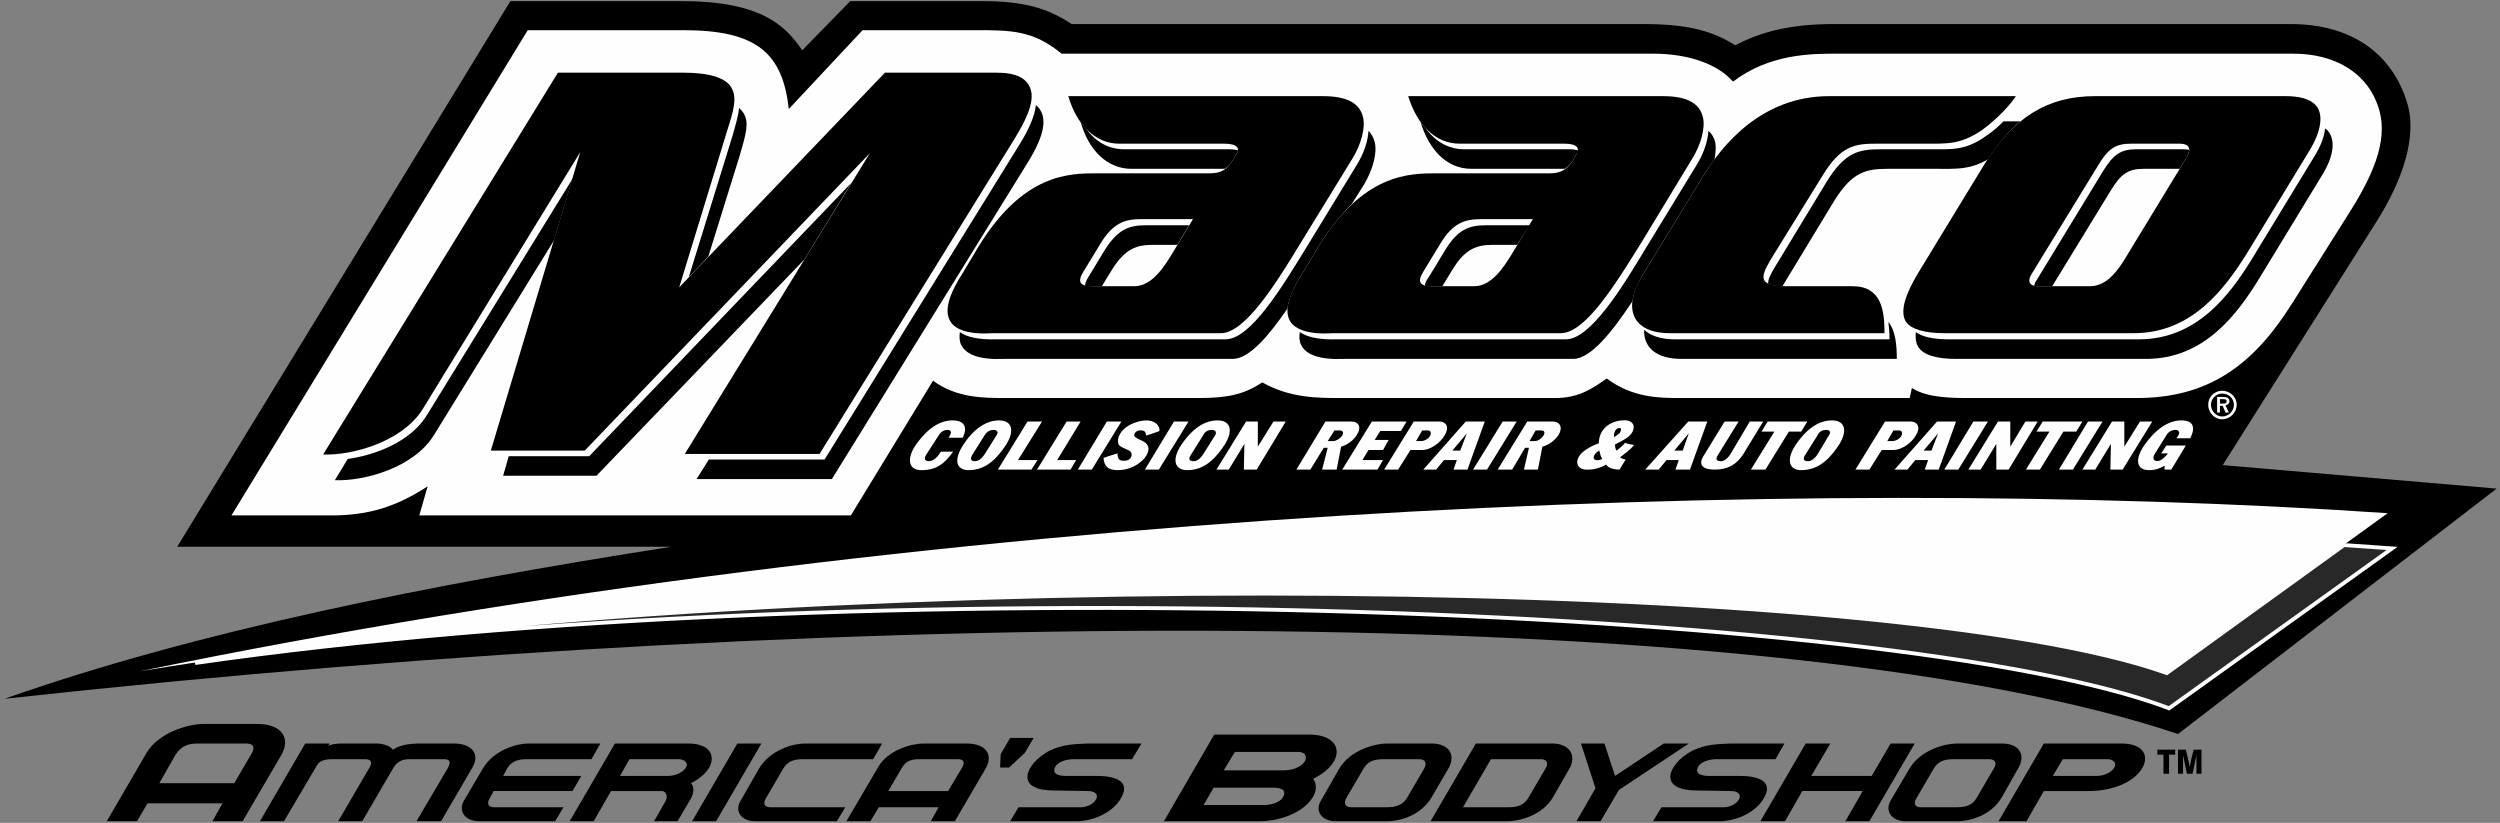 <?xml version="1.0" encoding="UTF-8"?>
<!DOCTYPE svg PUBLIC "-//W3C//DTD SVG 1.1//EN" "http://www.w3.org/Graphics/SVG/1.1/DTD/svg11.dtd">
<!-- Creator: CorelDRAW X7 -->
<svg xmlns="http://www.w3.org/2000/svg" xml:space="preserve" width="4.472in" height="1.472in" version="1.1" style="shape-rendering:geometricPrecision; text-rendering:geometricPrecision; image-rendering:optimizeQuality; fill-rule:evenodd; clip-rule:evenodd"
viewBox="0 0 4472 1472"
 xmlns:xlink="http://www.w3.org/1999/xlink">
 <rect x="0" y="0" width="4472" height="1472" fill="#808080" stroke="none"/>
 <defs>
  <style type="text/css">
   <![CDATA[
    .str0 {stroke:#FEFEFE;stroke-width:6.945}
    .fil3 {fill:none;fill-rule:nonzero}
    .fil1 {fill:#FEFEFE;fill-rule:nonzero}
    .fil0 {fill:black;fill-rule:nonzero}
    .fil2 {fill:#282828;fill-rule:nonzero}
    .fil4 {fill:black;fill-rule:nonzero}
   ]]>
  </style>
 </defs>
 <g id="Layer_x0020_1">
  <path class="fil0" d="M913 2l306 0c143,0 186,44 216,88l86 -88 237 0c87,0 125,19 159,41l1021 0c84,0 126,13 166,38 42,-22 93,-38 177,-38l816 0c113,0 182,56 208,138 21,63 -9,144 -53,214l-276 437 490 42 -570 439c-695,-233 -2312,-236 -3888,-63 344,-121 758,-204 1193,-272l-884 0 596 -976 0 0z"/>
  <path class="fil1" d="M4271 918l-395 286c-511,-182 -2472,-196 -3627,-3 1423,-293 2962,-355 4022,-283l0 0z"/>
  <path class="fil2" d="M4279 981l-399 286c-489,-186 -2350,-251 -3531,-81 15,-3 30,-5 45,-8 1167,-168 2992,-149 3482,26l317 -229c29,2 58,4 86,6l0 0z"/>
  <path class="fil3 str0" d="M4279 981l-399 286c-489,-186 -2350,-251 -3531,-81 15,-3 30,-5 45,-8 1167,-168 2992,-149 3482,26l317 -229c29,2 58,4 86,6l0 0z"/>
  <path class="fil1" d="M944 54l279 0c132,0 177,42 188,141l132 -141 203 0c62,0 102,0 153,42l1058 0c66,0 117,20 143,50 66,-50 140,-50 187,-50l815 0c75,0 127,34 148,84 22,50 11,108 -46,198l-104 165c-71,113 -152,169 -278,169l-295 0c-36,0 -79,0 -107,-18l-4 18 -409 0c-38,0 -86,0 -133,-35 -25,18 -50,35 -92,35l-383 0c-42,0 -92,0 -141,-28 -32,21 -60,28 -114,28l-345 0c-39,0 -88,0 -130,-31l-147 241 -772 0 15 -52c-56,36 -104,52 -173,52l-178 0 530 -868 0 0z"/>
  <path class="fil0" d="M998 130l224 0c47,0 79,9 88,30 8,17 2,39 -9,73l-86 281 368 -384 200 0c35,0 55,10 61,31 7,24 -12,59 -29,87l-349 564 -241 0 331 -538 -510 532 -168 0 160 -534 -282 460c-37,59 -127,83 -178,81l420 -683 0 0z"/>
  <path class="fil0" d="M2438 209c-6,-25 -30,-37 -71,-37l-456 0c14,49 47,85 91,85l188 0c24,0 28,9 22,18l-6 10c-10,18 -22,25 -41,25l-202 0c-52,0 -132,1 -212,130l-28 47c-22,34 -34,64 -25,84 7,17 31,28 77,25l409 0c44,0 101,-93 143,-162l92 -150c16,-26 24,-56 19,-75zm-342 246c-13,21 -35,57 -67,57l-75 0c-23,0 -27,-8 -16,-26l31 -51c22,-36 43,-43 72,-43l93 0 -38 63z"/>
  <path class="fil0" d="M3046 209c-6,-25 -30,-37 -71,-37l-456 0c15,49 47,85 92,85l188 0c23,0 27,9 21,18l-5 10c-11,18 -23,25 -42,25l-202 0c-52,0 -132,1 -212,130l-28 47c-22,34 -34,64 -25,84 7,17 32,28 78,25l408 0c45,0 101,-93 144,-162l91 -150c16,-26 24,-56 19,-75zm-342 246c-13,21 -35,57 -67,57l-75 0c-23,0 -27,-8 -16,-26l31 -51c22,-36 43,-43 72,-43l93 0 -38 63z"/>
  <path class="fil0" d="M3272 172l334 0c-8,13 -32,40 -61,61 -39,26 -61,24 -105,24l-84 0c-39,0 -64,4 -97,59l-92 149c-18,31 -23,47 30,47l117 0c52,0 57,44 57,84l-384 0c-69,0 -84,-46 -50,-102l109 -178c36,-59 107,-144 226,-144l0 0z"/>
  <path class="fil0" d="M4143 189c-11,-13 -32,-17 -54,-17l-342 0c-84,0 -146,38 -198,123l-117 192c-23,38 -34,69 -23,88 9,14 34,21 69,21l339 0c103,0 162,-78 203,-144l112 -184c21,-35 24,-64 11,-79zm-233 95l-112 184c-15,23 -33,44 -60,44l-92 0c-14,0 -20,-7 -13,-20l120 -196c18,-30 31,-39 59,-39l86 0c21,0 22,11 12,27z"/>
  <path class="fil0" d="M1322 193c4,4 8,8 10,13 8,17 1,38 -9,73l-56 180 -35 37 78 -252c6,-21 11,-38 12,-51l0 0zm531 -5c6,5 10,11 12,18 7,25 -11,60 -28,87l-349 564 -242 0 22 -35 207 0 349 -564c13,-21 27,-48 29,-70l0 0zm-414 276l-372 387 -167 0 10 -35 144 0 469 -489 -84 137 0 0zm-448 -34l-214 347c-36,60 -126,84 -178,82l23 -38c50,-7 113,-31 142,-79l260 -422 -33 110 0 0zm1559 -201c17,24 41,38 69,38l188 0c7,0 12,1 16,2 0,2 -1,4 -3,6l-5 10c-5,8 -10,13 -16,17l-167 0c-44,0 -76,-34 -91,-84 3,4 6,8 9,11l0 0zm506 5c6,5 10,12 12,20 2,9 1,19 -1,31 -8,11 -15,21 -21,31l-109 178c-9,16 -15,31 -17,45 -35,53 -74,103 -106,103l-409 0c-46,2 -70,-8 -78,-26 -3,-6 -3,-14 -2,-22 13,9 34,14 67,13l409 0c44,0 101,-93 143,-163l91 -149c13,-21 20,-43 21,-61l0 0zm-457 247c22,-36 43,-43 71,-43l44 0 22 -35 -79 0c-28,0 -49,7 -71,43l-31 51c-4,5 -6,10 -6,14 3,1 7,1 13,1l18 0 19 -31 0 0zm-657 -252c17,24 40,38 69,38l188 0c7,0 12,1 16,2 -1,2 -2,4 -3,6l-6 10c-4,8 -9,13 -15,17l-167 0c-44,0 -77,-34 -91,-84 3,4 6,8 9,11l0 0zm506 5c5,5 9,12 11,20 5,19 -3,49 -19,76l-22 35c-19,19 -39,43 -59,75l-28 47c-16,25 -26,47 -28,65 -33,48 -68,90 -98,90l-408 0c-46,2 -70,-8 -78,-26 -3,-6 -3,-14 -2,-22 12,9 34,14 67,13l408 0c45,0 101,-93 144,-163l91 -149c13,-21 20,-43 21,-61l0 0zm-458 247c23,-36 43,-43 72,-43l44 0 21 -35 -78 0c-29,0 -49,7 -72,43l-31 51c-3,5 -5,10 -5,14 3,1 7,1 13,1l17 0 19 -31 0 0zm1594 -264l30 0c-21,18 -40,40 -58,68 -33,19 -55,17 -95,17l-84 0c-39,0 -64,5 -97,59l-91 150c0,0 -1,1 -1,1 -12,0 -20,-2 -25,-4 -1,-8 5,-19 13,-32l91 -150c33,-54 58,-59 97,-59l84 0c44,0 67,3 105,-24 12,-8 22,-17 31,-26l0 0zm-206 359c13,16 15,42 15,66l-385 0c-46,0 -68,-21 -67,-52 11,10 29,17 54,17l385 0c0,-11 -1,-21 -2,-31l0 0zm781 -346c2,1 4,2 5,4 14,16 11,45 -10,79l-112 184c-41,67 -100,145 -203,145l-340 0c-35,0 -59,-7 -68,-22 -4,-7 -5,-16 -4,-26 12,9 33,13 59,13l340 0c103,0 162,-78 203,-145l112 -184c11,-18 17,-35 18,-48l0 0zm-384 112c18,-30 31,-40 59,-40l65 0 11 -18c4,-6 6,-12 6,-16 -2,0 -5,-1 -9,-1l-86 0c-28,0 -41,10 -59,39l-120 197c-2,3 -3,6 -3,8 2,1 4,1 7,1l25 0 104 -170 0 0z"/>
  <polygon class="fil1" points="1980,754 2006,754 1953,840 1928,840 1980,754 "/>
  <polygon class="fil1" points="2100,754 2126,754 2073,840 2048,840 2100,754 "/>
  <polygon class="fil1" points="2688,754 2713,754 2660,840 2635,840 2688,754 "/>
  <polygon class="fil1" points="3530,754 3556,754 3503,840 3478,840 3530,754 "/>
  <polygon class="fil1" points="3735,754 3761,754 3708,840 3683,840 3735,754 "/>
  <path class="fil1" d="M1821 823l35 0 -11 17c-20,0 -40,0 -60,0l53 -86 26 0 -43 69 0 0z"/>
  <polygon class="fil1" points="3677,754 3725,754 3714,772 3691,772 3649,840 3624,840 3666,772 3643,772 3654,754 3677,754 "/>
  <polygon class="fil1" points="3574,754 3596,754 3596,799 3623,754 3645,754 3593,840 3571,840 3571,794 3543,840 3521,840 3574,754 "/>
  <polygon class="fil1" points="2229,754 2250,754 2250,799 2278,754 2300,754 2248,840 2225,840 2226,794 2198,840 2176,840 2229,754 "/>
  <polygon class="fil1" points="3778,754 3800,754 3800,799 3828,754 3850,754 3797,840 3775,840 3776,794 3748,840 3725,840 3778,754 "/>
  <path class="fil1" d="M2437 823l37 0 -10 17c-21,0 -42,0 -63,0l53 -86c21,0 42,0 62,0l-10 17 -37 0 -10 16 25 0 -10 18 -26 0 -11 18 0 0z"/>
  <path class="fil1" d="M1908 754l25 0 -42 69 34 0 -10 17c-20,0 -40,0 -60,0l53 -86 0 0z"/>
  <path class="fil1" d="M2622 754l34 0 -31 86 -25 0 6 -17 -23 0 -14 17 -23 0 76 -86 0 0zm-10 52l12 -31 -26 31 14 0 0 0z"/>
  <path class="fil1" d="M3020 754l34 0 -31 86 -26 0 6 -17 -22 0 -14 17 -24 0 77 -86 0 0zm-10 52l11 -31 -26 31 15 0 0 0z"/>
  <path class="fil1" d="M3465 754l34 0 -31 86 -25 0 6 -17 -23 0 -14 17 -23 0 76 -86 0 0zm-10 52l12 -31 -26 31 14 0 0 0z"/>
  <path class="fil1" d="M3233 754l-11 18 -22 0 -42 68 -26 0 42 -68 -23 0 11 -18c24,0 47,0 71,0l0 0z"/>
  <path class="fil1" d="M2732 754c15,0 30,0 45,0 14,0 19,11 11,24l0 0c-6,9 -17,18 -29,21l-8 41 -25 0 9 -39 -7 0 -23 39 -26 0 53 -86 0 0zm15 16l-11 19 10 0c5,0 12,-5 15,-10l0 0c3,-5 2,-9 -4,-9l-10 0 0 0z"/>
  <path class="fil1" d="M2371 754c15,0 31,0 46,0 14,0 19,11 10,24l0 0c-5,9 -17,18 -28,21l-8 41 -26 0 10 -39 -7 0 -24 39 -25 0 52 -86 0 0zm16 16l-12 19 10 0c5,0 13,-5 16,-10l0 0c3,-5 1,-9 -4,-9l-10 0 0 0z"/>
  <path class="fil1" d="M2529 754c15,0 30,0 45,0 14,0 19,11 10,25l0 0c-8,14 -26,26 -40,26l-21 0 -22 35 -25 0 53 -86 0 0zm15 16l-11 19 9 0c6,0 13,-4 16,-9l0 0c3,-6 1,-10 -4,-10l-10 0 0 0z"/>
  <path class="fil1" d="M3372 754c15,0 30,0 45,0 14,0 19,11 10,25l0 0c-8,14 -26,26 -40,26l-21 0 -22 35 -25 0 53 -86 0 0zm15 16l-11 19 9 0c6,0 13,-4 16,-9l0 0c3,-6 1,-10 -4,-10l-10 0 0 0z"/>
  <path class="fil1" d="M3277 752c-22,0 -45,13 -67,47 -15,25 -9,42 12,42 33,0 53,-23 68,-46 15,-24 11,-43 -13,-43zm-5 26l-21 35c-4,6 -10,12 -17,12 -5,0 -11,-2 -5,-11l22 -35c3,-7 9,-10 16,-10 5,0 9,3 5,9z"/>
  <path class="fil1" d="M2178 752c-22,0 -45,13 -67,47 -15,25 -9,42 13,42 32,0 52,-23 67,-46 15,-24 11,-43 -13,-43zm-4 26l-22 35c-4,6 -10,12 -17,12 -5,0 -11,-2 -5,-11l22 -35c3,-7 9,-10 16,-10 5,0 9,3 6,9z"/>
  <path class="fil1" d="M1787 752c-21,0 -45,13 -66,47 -15,25 -10,42 12,42 32,0 52,-23 67,-46 15,-24 11,-43 -13,-43zm-4 26l-22 35c-4,6 -10,12 -17,12 -5,0 -10,-2 -5,-11l22 -35c4,-7 10,-10 17,-10 4,0 9,3 5,9z"/>
  <path class="fil1" d="M3085 754l25 0 -37 60c-6,9 0,11 5,11 7,0 13,-6 17,-12l35 -59 24 0 -36 59c-10,15 -24,27 -51,27 -27,0 -27,-13 -20,-24l38 -62 0 0z"/>
  <path class="fil1" d="M1704 752c20,0 28,11 18,31l-25 0 2 -4c4,-6 2,-10 -4,-10 -6,0 -12,3 -16,10l-22 34c-6,9 0,12 4,12 10,0 17,-9 22,-17l22 0c-16,22 -30,33 -57,33 -21,0 -27,-17 -12,-42 23,-34 46,-47 68,-47l0 0z"/>
  <path class="fil1" d="M3902 752c23,0 25,14 16,32l-25 0 3 -4c4,-6 2,-11 -4,-11 -7,0 -13,3 -17,10l-20 32c-7,10 -1,16 8,13 7,-3 12,-9 15,-13l-12 0 9 -14 10 0 0 0 24 0 1 0 0 0 0 0 -26 43 -12 0 0 -7c-8,5 -17,8 -28,8 -21,0 -26,-17 -10,-42 23,-34 47,-47 68,-47l0 0z"/>
  <path class="fil1" d="M2923 796c-6,-1 -12,-2 -16,-4 -4,5 -10,10 -15,14 -3,-3 -3,-8 -3,-11 6,-3 14,-7 20,-11 19,-12 19,-35 -8,-32 -23,2 -41,17 -41,41 -7,2 -20,8 -29,16 -16,14 -12,33 11,31 11,0 23,-4 31,-9 4,7 16,9 24,9 4,-6 7,-12 11,-18 -5,-1 -8,-2 -10,-4 9,-7 18,-13 25,-22zm-72 24c-1,-4 2,-10 10,-14 1,5 2,10 5,15 -9,4 -14,2 -15,-1zm38 -49c3,-5 7,-6 10,-5 1,2 1,5 -2,9 -4,3 -8,6 -10,7 0,-3 0,-7 2,-11z"/>
  <path class="fil1" d="M2010 768c11,-11 30,-16 41,-16 12,0 24,7 23,19 -8,3 -16,6 -24,8 0,-6 -3,-9 -8,-9 -4,-1 -10,1 -12,5 -5,7 7,10 16,15 13,8 9,20 1,30 -10,11 -26,21 -48,21 -17,0 -24,-7 -25,-22 8,-3 16,-5 25,-8 0,9 3,13 9,13 5,1 13,-1 15,-6 2,-3 2,-9 -3,-12 -8,-4 -16,-6 -19,-11 -3,-7 -1,-17 9,-27l0 0z"/>
  <path class="fil1" d="M3976 714l-5 0 0 8 5 0c3,0 7,0 7,-4 0,-4 -4,-4 -7,-4l0 0zm0 -4c6,0 12,1 12,8 0,4 -3,6 -7,7l6 13 -6 0 -5 -12 -5 0 0 12 -5 0 0 -28 10 0 0 0zm20 14c0,-11 -9,-20 -21,-20 -11,0 -20,9 -20,20 0,11 9,21 20,21 11,0 21,-9 21,-21l0 0zm-21 -25c14,0 26,11 26,25 0,14 -12,26 -26,26 -14,0 -25,-12 -25,-26 0,-14 11,-25 25,-25l0 0z"/>
  <polygon class="fil0" points="1319,1330 1362,1330 1281,1469 1238,1469 1319,1330 "/>
  <polygon class="fil0" points="3382,1330 3425,1330 3344,1469 3301,1469 3332,1415 3224,1415 3193,1469 3149,1469 3230,1330 3274,1330 3240,1388 3348,1388 3382,1330 "/>
  <path class="fil0" d="M1357 1376c20,-35 63,-46 82,-46l139 0 -16 28 -125 0c-19,0 -29,5 -36,17l-31 53c-6,10 -2,16 8,16l134 0 -15 25 -146 0c-25,0 -38,-18 -26,-37l32 -56 0 0z"/>
  <path class="fil0" d="M863 1376c20,-35 62,-46 82,-46l129 0 -16 28 -115 0c-19,0 -29,5 -36,17l-7 13 140 0 -16 27 -141 0 -7 13c-6,10 -2,16 8,16l124 0 -15 25 -136 0c-25,0 -38,-18 -27,-37l33 -56 0 0z"/>
  <path class="fil0" d="M2640 1330l137 0c27,0 43,17 32,42l-31 54c-20,34 -62,43 -82,43l-137 0 81 -139 0 0zm27 28l-50 86 81 0c19,0 29,-5 36,-17l31 -53c6,-10 1,-16 -9,-16l-89 0 0 0z"/>
  <path class="fil0" d="M2395 1376c20,-35 66,-46 85,-46 27,0 54,0 81,0 27,0 43,16 32,41l-32 55c-20,34 -59,43 -79,43 -30,0 -63,0 -93,0 -24,0 -38,-18 -26,-37l32 -56 0 0zm80 -18c-19,0 -29,5 -36,17l-31 53c-5,10 -1,16 9,16 21,0 42,0 63,0 19,0 30,-5 37,-17l31 -53c5,-10 1,-16 -10,-16 -21,0 -42,0 -63,0l0 0z"/>
  <path class="fil0" d="M3415 1376c20,-35 65,-46 85,-46 27,0 54,0 81,0 27,0 43,16 31,41l-31 55c-20,34 -59,43 -79,43 -30,0 -63,0 -93,0 -25,0 -38,-18 -27,-37l33 -56 0 0zm80 -18c-19,0 -29,5 -36,17l-31 53c-6,10 -2,16 8,16 21,0 43,0 64,0 19,0 29,-5 36,-17l31 -53c6,-10 1,-16 -9,-16 -21,0 -42,0 -63,0l0 0z"/>
  <polygon class="fil0" points="2828,1330 2870,1330 2889,1388 2976,1330 3021,1330 2896,1413 2863,1469 2820,1469 2854,1410 2828,1330 "/>
  <path class="fil0" d="M3795 1330l-139 0 -81 139 50 0 31 -54 80 0c45,0 82,-17 96,-41 13,-22 2,-44 -37,-44zm-12 41c-3,8 -16,17 -33,17l-78 0 18 -30 80 0c10,0 16,7 13,13z"/>
  <path class="fil0" d="M3870 1384l0 -34 -11 0 0 -9 32 0 0 9 -11 0 0 34 -10 0 0 0zm26 0l0 -43 14 0 5 21c0,2 1,4 1,5 0,2 1,4 1,5 0,-1 1,-3 1,-5 0,-2 1,-4 1,-6l5 -20 14 0 0 43 -9 0 0 -19c0,-1 0,-3 0,-6 0,-2 0,-5 0,-8l-7 33 -10 0 -7 -33c0,4 0,7 0,10 0,3 0,6 0,7l0 16 -9 0 0 0z"/>
  <path class="fil0" d="M1231 1330l-131 0 -81 139 43 0 31 -54 91 0c7,0 12,9 6,19l-20 35 42 0 23 -39c8,-14 6,-24 1,-29 14,-7 26,-17 32,-27 13,-22 2,-44 -37,-44zm-3 41c-3,8 -17,17 -33,17l-86 0 17 -30 88 0c10,0 17,7 14,13z"/>
  <path class="fil0" d="M2342 1314l-170 0 -90 155 171 0c32,0 72,-12 92,-38 8,-10 13,-25 4,-38 17,-8 30,-19 37,-31 14,-24 -1,-48 -44,-48zm-47 112c-5,9 -20,14 -34,14l-108 0 18 -31 107 0c10,0 25,2 17,17zm40 -66c-4,9 -18,18 -39,18l-107 0 20 -33 113 0c12,0 16,7 13,15z"/>
  <path class="fil0" d="M1571 1372c17,-30 59,-42 81,-42l77 0c36,0 48,21 34,45l-55 94 -43 0 14 -25 -107 0 -15 25 -43 0 57 -97 0 0zm125 43l25 -42c5,-9 4,-15 -8,-15l-69 0c-15,0 -24,4 -31,16l-24 41 107 0 0 0z"/>
  <path class="fil0" d="M262 1347c22,-37 75,-52 102,-52l96 0c46,0 60,27 43,56l-69 118 -54 0 18 -32 -134 0 -19 32 -54 0 71 -122 0 0zm157 54l31 -53c6,-10 5,-18 -10,-18l-86 0c-19,0 -30,5 -40,20l-29 51 134 0 0 0z"/>
  <polygon class="fil0" points="1807,1320 1849,1320 1833,1347 1805,1373 1789,1373 1790,1349 1807,1320 "/>
  <path class="fil0" d="M801 1374c6,-11 4,-16 -7,-16l-58 0c-10,0 -23,0 -32,15l-56 96 -43 0 56 -96c6,-10 2,-15 -8,-15l-58 0c-12,0 -23,2 -28,11l-59 100 -43 0 81 -139 44 0 -3 4c8,-3 14,-4 25,-4l60 0c14,0 25,4 31,11 10,-7 25,-11 49,-11l60 0c30,0 48,17 33,43l-56 96 -44 0 56 -95 0 0z"/>
  <path class="fil0" d="M3029 1342c24,-11 45,-11 67,-12l96 0 -16 28 -105 0c-16,0 -29,6 -33,13 -5,8 -3,17 19,17l55 0c38,0 60,12 43,40 -12,22 -45,41 -80,41l-118 0 15 -25 112 0c10,0 22,-6 26,-13 5,-7 2,-16 -14,-16l-61 -1c-30,0 -49,-9 -47,-27 1,-12 15,-32 41,-45l0 0z"/>
  <path class="fil0" d="M1879 1342c24,-11 45,-11 67,-12l96 0 -17 28 -104 0c-16,0 -29,6 -33,13 -5,8 -3,17 19,17l55 0c38,0 60,12 43,40 -12,22 -45,41 -80,41l-118 0 15 -25 112 0c10,0 22,-6 26,-13 5,-7 2,-16 -14,-16l-61 -1c-31,0 -49,-9 -47,-27 1,-12 15,-32 41,-45l0 0z"/>
  <polygon class="fil4" points="1051,273 1075,273 919,791 895,791 1051,273 "/>
  <polygon class="fil4" points="1570,273 1597,273 1275,796 1248,796 1570,273 "/>
  <path class="fil4" d="M1002 147l27 0 -388 630c-9,16 -21,19 -38,19l399 -649 0 0z"/>
  <polygon class="fil4" points="1583,147 1614,147 1236,542 1207,542 1213,525 1221,525 1583,147 "/>
  <path class="fil4" d="M2148 392l27 0 -49 81c-15,25 -41,68 -78,68l-80 0c-21,0 -35,-7 -34,-20 4,3 10,4 20,4l76 1c36,0 60,-39 73,-61l45 -73 0 0z"/>
  <path class="fil4" d="M2755 392l28 0 -50 81c-15,25 -41,68 -78,68l-79 0c-22,0 -36,-7 -34,-20 3,3 10,4 19,4l77 1c35,0 59,-39 73,-61l44 -73 0 0z"/>
  <path class="fil4" d="M1727 580c-8,-4 -14,-10 -17,-17 -9,-20 4,-40 25,-75l29 -46c43,-70 86,-100 125,-113 -34,24 -71,62 -108,122l-28 46c-21,35 -34,64 -26,83l0 0z"/>
  <path class="fil4" d="M2337 580c-8,-4 -14,-10 -17,-17 -9,-20 4,-40 25,-75l28 -46c44,-70 87,-100 126,-113 -34,24 -71,62 -108,122l-28 46c-22,35 -34,64 -26,83l0 0z"/>
  <path class="fil4" d="M3160 519c7,2 16,3 30,3l117 0c25,0 39,11 47,26 -8,-6 -19,-10 -35,-10l-116 0c-34,0 -45,-7 -43,-19l0 0z"/>
  <path class="fil4" d="M2953 580c-25,-16 -25,-47 -1,-86l109 -178c28,-46 76,-104 152,-128l8 0c-72,31 -118,97 -145,141l-109 179c-17,28 -22,53 -14,72l0 0z"/>
  <path class="fil4" d="M3564 295c42,-67 89,-99 149,-109 -52,17 -91,54 -128,114l-117 192c-23,37 -37,69 -26,87 1,1 1,2 1,2 -8,-3 -16,-8 -19,-14 -11,-19 1,-42 24,-80l116 -192 0 0z"/>
  <path class="fil4" d="M3924 256c19,1 29,21 20,37l-123 201c-14,23 -32,44 -60,44l-113 0c-11,0 -18,-5 -15,-14 1,1 3,1 5,1l106 0c27,0 45,-21 59,-44l121 -200c7,-12 8,-21 0,-25l0 0z"/>
 </g>
</svg>

